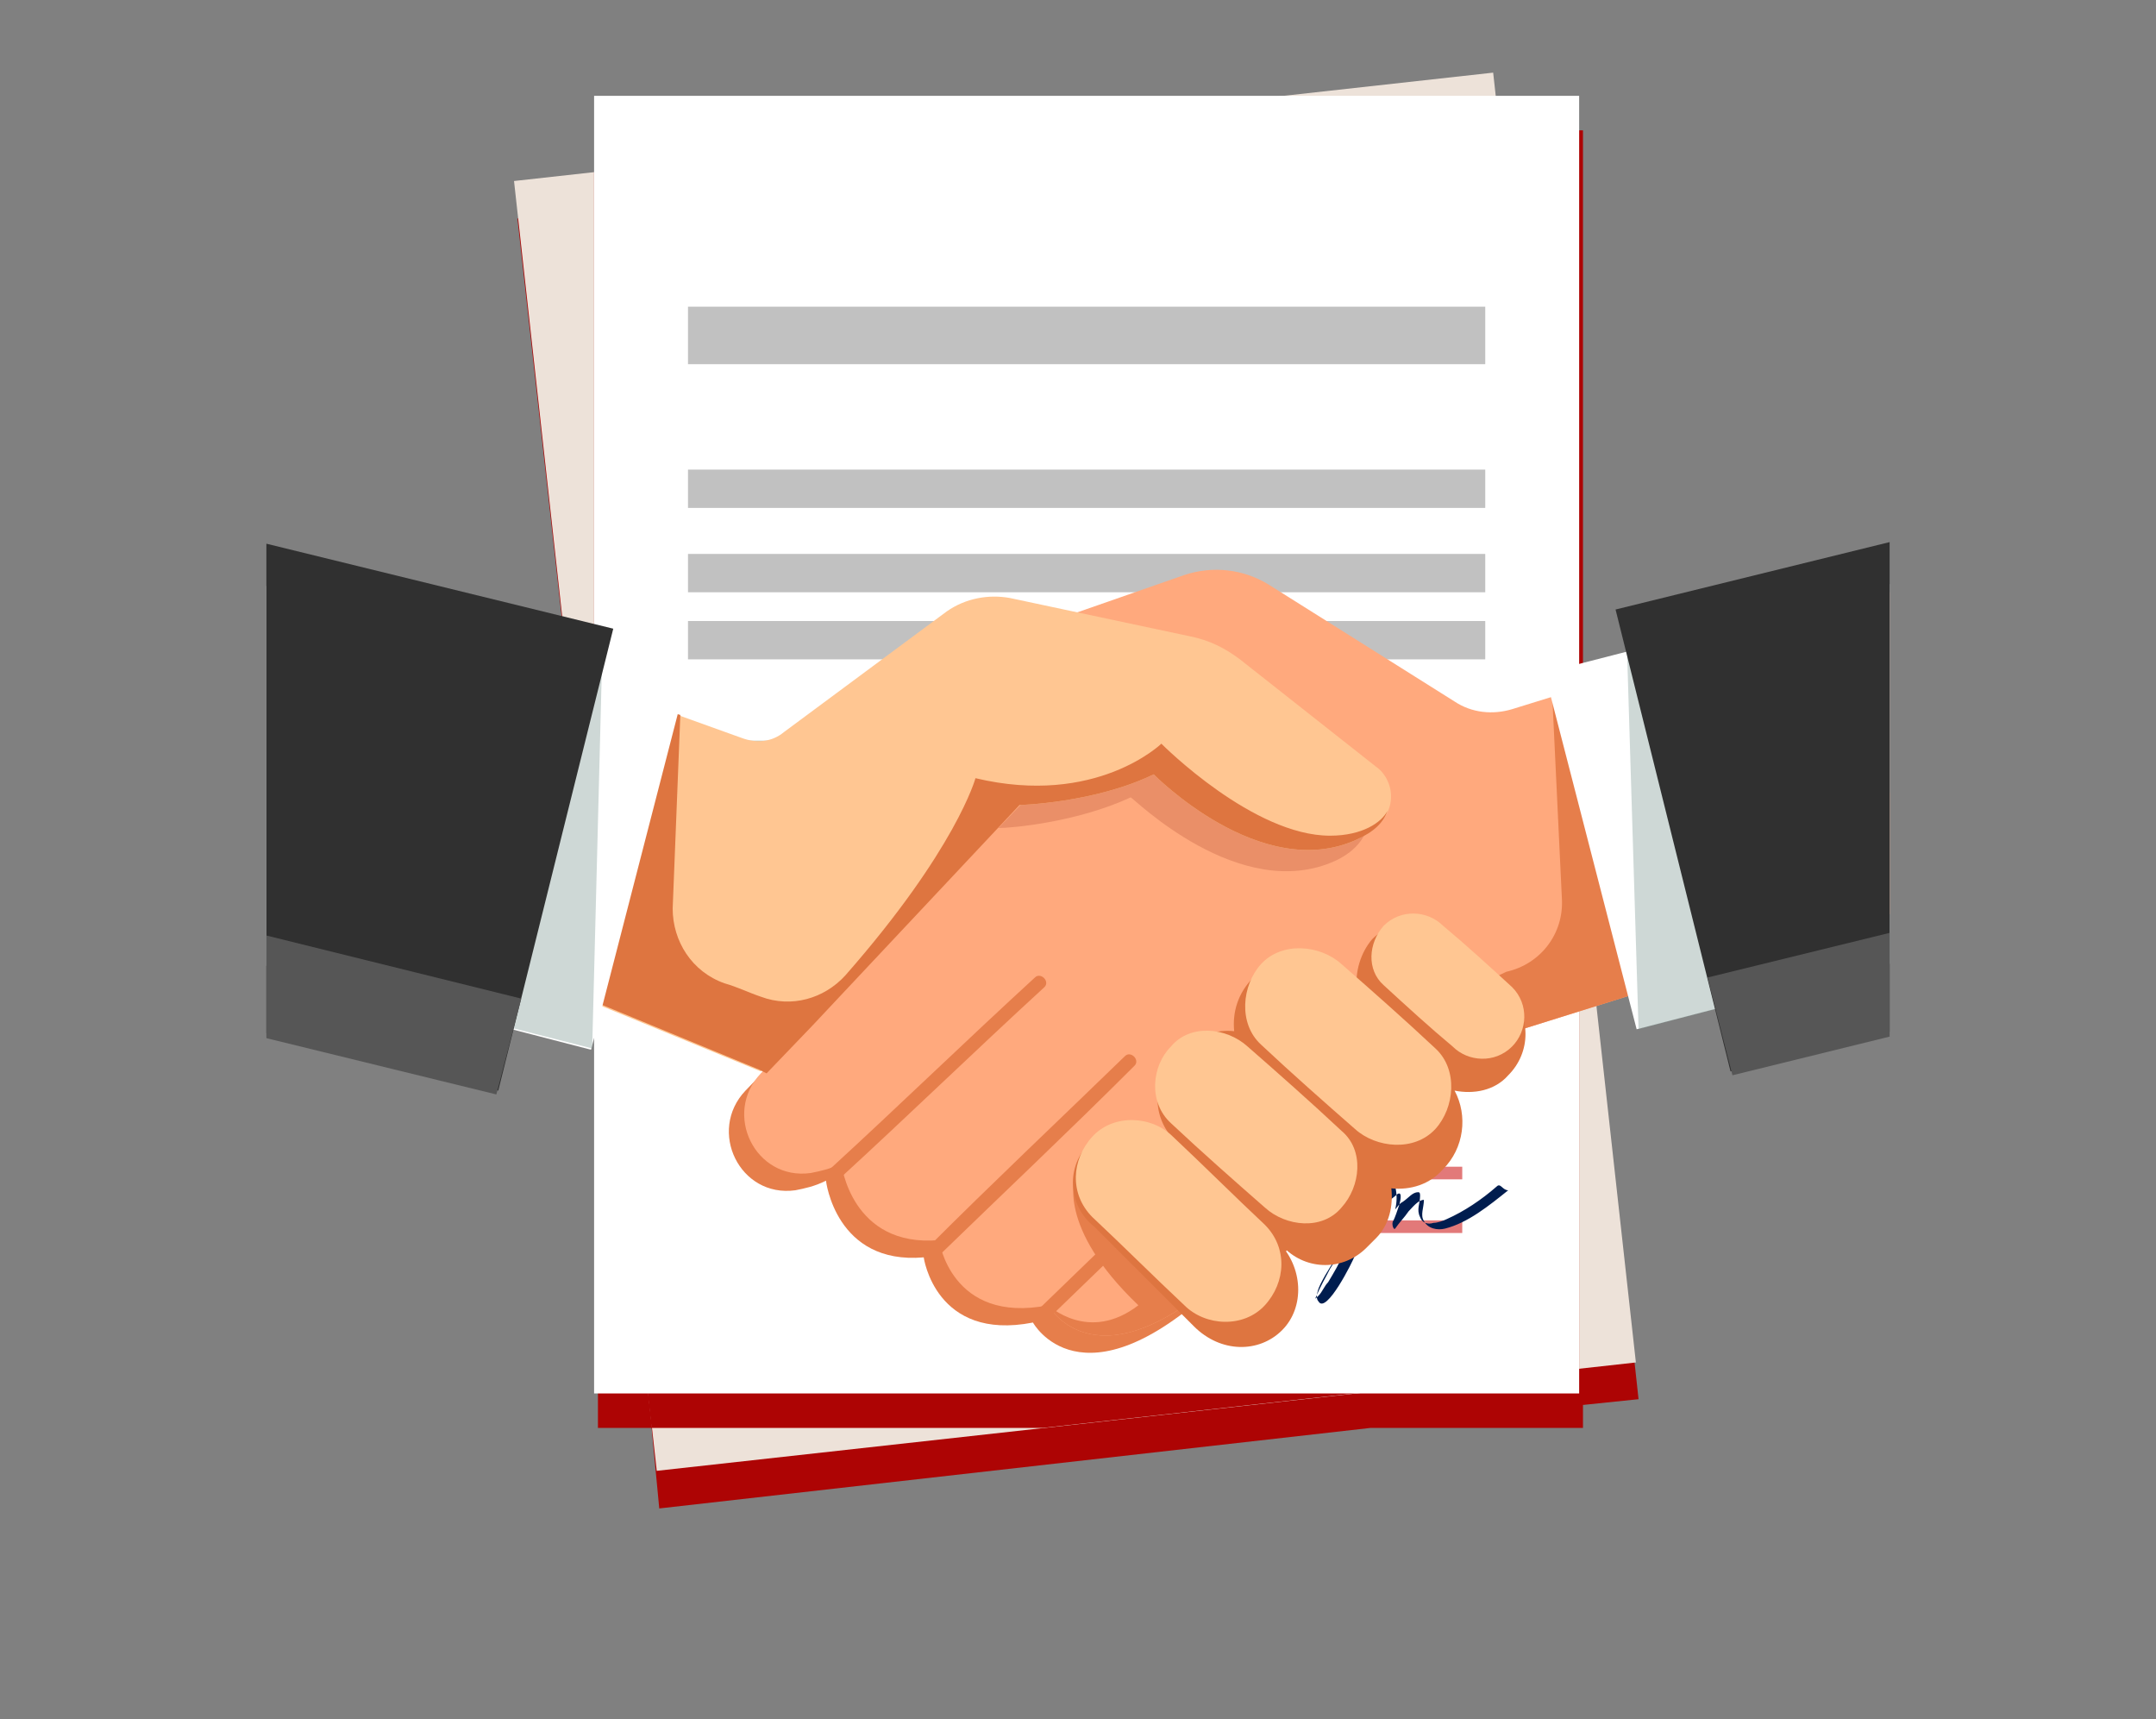 <?xml version="1.0" encoding="utf-8"?>
<!-- Generator: Adobe Illustrator 22.0.1, SVG Export Plug-In . SVG Version: 6.00 Build 0)  -->
<svg version="1.1" id="Layer_1" xmlns="http://www.w3.org/2000/svg" xmlns:xlink="http://www.w3.org/1999/xlink" x="0px" y="0px"
	 viewBox="0 0 112.5 89.7" style="enable-background:new 0 0 112.5 89.7;" xml:space="preserve">
<rect x="0" y="0" width="112.5" height="89.7" fill="#808080" stroke="none"/>
<style type="text/css">
	.st0{fill:#D1F2FF;}
	.st1{fill:#FF6800;}
	.st2{fill:#FFFFFF;}
	.st3{fill:#66D1FF;}
	.st4{fill:#00B3FF;}
	.st5{fill:#FFA466;}
	.st6{fill:#959595;}
	.st7{fill:#3C3C3B;}
	.st8{fill:#FFF0E6;}
	.st9{fill:#E27979;}
	.st10{fill:#AD0404;}
	.st11{fill:#303030;}
	.st12{fill:#F9B59D;}
	.st13{fill:#E2E3E4;}
	.st14{fill:#FFCAB3;}
	.st15{fill:#FAFEFF;}
	.st16{fill:#F2F2F2;stroke:#828181;stroke-width:0.3;stroke-miterlimit:10;}
	.st17{fill:#EDE2D9;}
	.st18{fill:none;stroke:#C1C1C1;stroke-width:3;stroke-miterlimit:10;}
	.st19{fill:none;stroke:#C1C1C1;stroke-width:2;stroke-miterlimit:10;}
	.st20{fill:none;stroke:#E27979;stroke-width:0.659;stroke-miterlimit:10;}
	.st21{fill:#001D4F;}
	.st22{clip-path:url(#SVGID_2_);}
	.st23{fill:none;stroke:#B9C9BC;stroke-width:0.916;stroke-miterlimit:10;}
	.st24{fill:#E67E4B;}
	.st25{fill:#FFA97D;}
	.st26{fill:#EA8F68;}
	.st27{fill:#FFC692;}
	.st28{fill:#DE7540;}
	.st29{opacity:0.4;fill:#869E9A;}
	.st30{fill:#565656;}
	.st31{fill:none;stroke:#AD0404;stroke-miterlimit:10;}
</style>
<g>
	<polygon class="st10" points="82.6,73.3 85.5,73 82.6,46.4 82.6,6.8 78.2,6.8 78.1,5.7 67.8,6.8 31.2,6.8 31.2,10.9 27,11.4 
		31.2,49.2 31.2,74.5 34,74.5 34.4,78.7 71.5,74.5 82.6,74.5 	"/>
	
		<rect x="30.4" y="6.4" transform="matrix(0.994 -0.11 0.11 0.994 -4.1 6.426)" class="st17" width="51.4" height="67.7"/>
	<polygon class="st10" points="50.6,6.8 31,9 31,47.3 34,74.5 54.4,74.5 82.4,71.4 82.4,44.5 78.2,6.8 	"/>
	<rect x="31" y="5" class="st2" width="51.4" height="67.7"/>
	<line class="st18" x1="35.9" y1="17.5" x2="77.5" y2="17.5"/>
	<line class="st19" x1="35.9" y1="29.9" x2="77.5" y2="29.9"/>
	<line class="st19" x1="35.9" y1="25.5" x2="77.5" y2="25.5"/>
	<line class="st19" x1="35.9" y1="33.4" x2="77.5" y2="33.4"/>
	<line class="st20" x1="66.9" y1="64" x2="76.3" y2="64"/>
	<line class="st20" x1="66.9" y1="61.2" x2="76.3" y2="61.2"/>
	<g>
		<path class="st21" d="M78.1,61.9c-0.8,0.7-1.7,1.3-2.6,1.7c-0.2,0.1-0.5,0.2-0.7,0.2c-0.3,0.1-0.6,0-0.7-0.3c-0.2-0.4,0-0.7,0-1.1
			c0-0.1,0-0.2-0.1-0.2c-0.3,0-0.5,0.3-0.8,0.5c-0.2,0.1-0.3,0.3-0.4,0.4c0.1-0.4,0.1-0.8,0-1.2c0,0-0.1-0.1-0.1-0.1
			c-0.6,0.4-1.1,1-1.6,1.5c-0.1,0.1-0.2,0.3-0.3,0.4c0,0,0-0.1,0-0.1c0.1-0.1,0.3-0.2,0.3-0.4c0.2-0.4,0.4-0.9,0.2-1.3
			c-0.3-0.6-1-0.2-1.3,0.1c-0.1,0.1,0,0.5,0.1,0.4c0.1-0.1,0.5-0.5,0.8-0.4c0.1,0.2,0.2,0.4,0.3,0.5c0,0.1-0.1,0.1-0.1,0.2
			c-0.1,0.2-0.2,0.3-0.3,0.4c-0.1,0.1-0.2,0.2-0.3,0.2c0,0-0.1,0-0.1,0c0,0,0,0,0,0c0,0-0.1,0-0.1,0c-0.4,0-0.3-0.6-0.2-0.9
			c0-0.1,0-0.5-0.1-0.3c-0.1,0.2-0.3,0.4-0.4,0.6c-0.2,0.2-0.6,0.6-0.9,0.7c-0.1,0-0.3,0-0.3-0.2c0-0.1,0.1-0.2,0.1-0.3
			c0.1-0.3,0.2-0.5,0.3-0.8c0-0.1,0-0.3-0.1-0.3c-0.3,0-0.8,0.2-1.1,0.3c-0.3,0.1-0.5,0.2-0.8,0.3c0-0.1,0-0.2,0-0.3
			c0-0.9-0.2-1.9,0.1-2.7c0.2-0.5,0.5-0.7,1-0.8c0.2-0.1,0.9-0.3,1.2-0.1c0,0.1,0.1,0.1,0.1,0.1c0,0,0,0,0,0c0.2,0,0.1-0.3,0.1-0.4
			c-0.2-0.3-1-0.2-1.3-0.1c-0.5,0.1-0.9,0.3-1.2,0.8c-0.6,1.1-0.1,2.4-0.2,3.6c-0.1,0-0.2,0.1-0.3,0.1c-0.7,0.4-1.5,0.8-2.1,1.4
			c-0.4,0.3-0.8,0.9-0.6,1.4c0.2,0.6,0.8,0.4,1.2,0.3c1.1-0.4,1.8-1.6,2-2.8c0.3-0.1,0.5-0.2,0.8-0.3c0.2-0.1,0.6-0.3,0.9-0.3
			c-0.2,0.5-0.6,1.2-0.2,1.6c0.4,0.4,1.1-0.3,1.5-0.8c0,0.3,0,0.6,0.2,0.7c0.2,0.1,0.5,0.1,0.7,0c0.1,0,0.1,0.1,0.2,0.2
			c-0.3,0.4-0.6,0.8-0.9,1.2c-0.4,0.6-0.8,1.2-1.1,1.8c-0.1,0.2-0.3,0.7-0.1,0.9c0.4,0.7,1.8-2.1,1.9-2.4c0.1-0.2,0.3-0.8,0.4-1.3
			c0.2-0.2,0.4-0.5,0.6-0.7c0.3-0.4,0.7-0.8,1.1-1.1c0.4-0.4,0.3,0.2,0.2,0.5c-0.1,0.3-0.2,0.6-0.3,0.8c-0.1,0.1,0,0.5,0.1,0.4
			c0.2-0.3,0.5-0.6,0.7-0.9c0.2-0.2,0.5-0.6,0.8-0.6c0,0.4-0.2,0.8,0,1.1c0.2,0.4,0.7,0.5,1.1,0.4c1.2-0.3,2.3-1.2,3.3-2
			C78.4,62.1,78.3,61.7,78.1,61.9z M66.1,63.2c-0.2,0.8-0.7,1.5-1.4,2c-0.3,0.2-0.7,0.4-1,0.4c-0.7-0.1,0-0.8,0.2-1
			c0.6-0.5,1.3-1,2-1.3C66,63.2,66.1,63.2,66.1,63.2C66.1,63.2,66.1,63.2,66.1,63.2z M70.1,65.4c-0.2,0.5-0.5,1-0.8,1.5
			c-0.2,0.2-0.3,0.5-0.5,0.7c-0.2,0.2-0.2,0.2-0.1,0c0.2-0.5,0.5-1,0.7-1.4c0.3-0.5,0.7-1,1-1.4C70.2,65,70.1,65.4,70.1,65.4z"/>
		<path class="st21" d="M68.4,60.9c-0.1,0.3,0,0.5,0.2,0.7c0.1,0.1,0.2-0.2,0.1-0.3c0,0-0.1-0.1-0.1-0.1c0,0,0,0,0,0
			c0,0,0.1-0.1,0.1-0.1c0.1-0.1,0.2-0.2,0.4-0.2c0.1,0,0.1-0.4,0-0.4C68.8,60.5,68.5,60.7,68.4,60.9z"/>
	</g>
	<g>
		<defs>
			<rect id="SVGID_1_" x="13.9" y="6.8" width="84.7" height="69.1"/>
		</defs>
		<clipPath id="SVGID_2_">
			<use xlink:href="#SVGID_1_"  style="overflow:visible;"/>
		</clipPath>
		<g class="st22">
			<line class="st23" x1="29.4" y1="39.1" x2="84.3" y2="39.1"/>
			<path class="st24" d="M55.8,39.4L38.9,56.9c-2,2.1-0.3,5.6,2.6,5.2c0.5-0.1,1-0.2,1.6-0.5c0,0,0.5,4.4,5.1,4c0,0,0.6,4.4,5.7,3.4
				c0,0,2.5,4.6,9.5-1.9c3.5-3.2,14.9-12.4,14.9-12.4L55.8,39.4z"/>
			<path class="st25" d="M104.1,29.2L78.9,37c-1,0.3-2.1,0.2-3-0.4l-9.7-6.1c-1.3-0.8-2.9-1-4.4-0.5l-10.9,3.8l5.7,4.6L39.7,56
				c-2,2.1-0.3,5.6,2.6,5.2c0.5-0.1,1-0.2,1.6-0.5c0,0,0.5,4.4,5.1,4c0,0,0.6,4.4,5.7,3.4c0,0,2.5,4.6,9.5-1.9
				c3.5-3.2,14.9-12.4,14.9-12.4l29.4-9.2L104.1,29.2z"/>
			<path class="st26" d="M69.7,44.9c2.3-1.1,1.9-3.1,1-3.8l-7.1-5.6c-0.8-0.6-1.6-1-2.6-1.2l-7.1-1.5l-2.9,1l5.7,4.6l-4.6,4.8
				c0.7,0,4.1-0.3,6.9-1.6C59.1,41.6,64.7,47.2,69.7,44.9z"/>
			<path class="st27" d="M71.8,40l-7.1-5.6c-0.8-0.6-1.6-1-2.6-1.2l-9.4-2c-1.1-0.2-2.3,0-3.3,0.7l-8.5,6.3
				c-0.6,0.5-1.4,0.6-2.2,0.3l-12.8-4.6l-1.3,15.8l15.1,6.2L53.2,42c0,0,3.9-0.1,7-1.6c0,0,5.6,5.7,10.6,3.4
				C73.2,42.7,72.8,40.7,71.8,40z"/>
			<path class="st28" d="M69.4,43.6c-4,0-8.7-4.7-8.8-4.8c0,0-3.4,3.3-9.7,1.8c0,0-1,3.7-6.8,10.3c-1.1,1.2-2.8,1.7-4.4,1.1
				c-0.6-0.2-1.2-0.5-1.9-0.7c-1.7-0.6-2.7-2.2-2.7-3.9l0.4-10.1c-4.5-1.5-10.5,9.4-10.3,7.3l-0.4,5.1l14.8,6.1c0,0,0,0,0,0l0.4,0.2
				l0,0l0,0l2.4-2.5L53.2,42c0,0,3.9-0.1,7-1.6c0,0,5.6,5.7,10.6,3.4c0.9-0.4,1.4-0.9,1.6-1.5C72.1,42.9,71.1,43.6,69.4,43.6z"/>
			<path class="st24" d="M59.4,68.1c-4.3-4.1-3.3-6.7-3.3-6.7l22.5-10.7l0,0c1.8-0.4,3-2,2.9-3.8L81,36.4l27.4,7.7l0.1,0.5
				l-29.4,9.2c0,0-11.4,9.3-14.9,12.4c-7,6.5-9.5,1.9-9.5,1.9S56.8,70.1,59.4,68.1z"/>
			<g>
				<path class="st24" d="M43.8,61.5c3.6-3.3,7.1-6.7,10.7-10c0.3-0.3-0.2-0.8-0.5-0.5c-3.6,3.3-7.1,6.7-10.7,10
					C43,61.4,43.5,61.8,43.8,61.5L43.8,61.5z"/>
			</g>
			<g>
				<path class="st24" d="M48.9,65.6c3.4-3.3,6.9-6.6,10.3-10c0.3-0.3-0.2-0.8-0.5-0.5c-3.4,3.3-6.9,6.6-10.3,10
					C48.1,65.4,48.6,65.9,48.9,65.6L48.9,65.6z"/>
			</g>
			<g>
				<path class="st24" d="M54.6,68.9c3-2.9,6.1-5.9,9.1-8.8c0.3-0.3-0.2-0.8-0.5-0.5c-3,2.9-6.1,5.9-9.1,8.8
					C53.9,68.8,54.3,69.2,54.6,68.9L54.6,68.9z"/>
			</g>
			<path class="st28" d="M56.9,59.6L56.9,59.6c1.2-1.3,3.3-1.2,4.6,0.1l-0.2-0.2c-1.2-1.2-1.2-3.1,0-4.3l0.5-0.5
				c0.7-0.7,1.7-1,2.6-0.9c-0.1-1,0.2-2,1-2.8l0,0c1.3-1.4,3.5-1.4,4.8,0l0.6,0.6c-0.1-0.9,0.2-1.9,0.8-2.6c1.2-1.2,3.1-1.2,4.3,0
				l2.8,2.8c1.2,1.2,1.2,3.1,0,4.3c-0.7,0.8-1.8,1-2.8,0.8c0.7,1.3,0.5,3-0.6,4.1l0,0c-0.7,0.8-1.7,1.1-2.7,1
				c0.1,0.9-0.1,1.9-0.8,2.6l-0.5,0.5c-1.2,1.2-3.1,1.2-4.3,0l-2.9-2.9l2.6,2.6c1.3,1.3,1.4,3.4,0.2,4.6l0,0
				c-1.2,1.2-3.2,1.2-4.6-0.2l-5.2-5.2C55.7,62.9,55.6,60.8,56.9,59.6z"/>
			<polygon class="st2" points="110.1,47.3 85.4,53.7 80.6,35.1 112.1,27 			"/>
			
				<rect x="7.9" y="25.1" transform="matrix(0.25 -0.968 0.968 0.25 -26.89 48.016)" class="st2" width="19.2" height="32.5"/>
			<g>
				<path class="st28" d="M67.1,64.8c-1.9-1.9-3.8-3.8-5.7-5.7c-0.3-0.3-0.8,0.2-0.5,0.5c1.9,1.9,3.8,3.8,5.7,5.7
					C67,65.6,67.4,65.1,67.1,64.8L67.1,64.8z"/>
			</g>
			<polygon class="st29" points="6.2,48.4 30.9,54.7 31.4,35.1 0.4,42.4 			"/>
			<polygon class="st11" points="-2.7,24.3 -2.7,49.8 26,56.9 32,32.8 			"/>
			<polygon class="st29" points="110.1,47.3 85.5,53.7 84.9,34 106.3,39.1 			"/>
			<polygon class="st30" points="-2.7,44.7 -2.7,50.1 25.9,57.1 27.2,52.1 			"/>
			<polygon class="st11" points="115.2,24.2 84.3,31.8 90.3,55.9 115.2,49.7 			"/>
			<polygon class="st30" points="115.2,44.6 89.1,51 90.4,56.1 115.2,50 			"/>
			<g>
				<path class="st27" d="M57,63.5c1.6,1.5,3.2,3.1,4.8,4.6c1.1,1.1,3.1,1.2,4.2,0c1.1-1.2,1.2-3,0-4.2c-1.6-1.5-3.2-3.1-4.8-4.6
					c-1.1-1.1-3.1-1.2-4.2,0C55.9,60.5,55.8,62.3,57,63.5L57,63.5z"/>
			</g>
			<g>
				<path class="st27" d="M61.1,58.6c1.6,1.5,3.3,3,4.9,4.4c1.1,1,3,1.2,4,0c1-1.1,1.2-3,0-4c-1.6-1.5-3.3-3-4.9-4.4
					c-1.1-1-3-1.2-4,0C60.1,55.6,59.9,57.5,61.1,58.6L61.1,58.6z"/>
			</g>
			<g>
				<path class="st27" d="M65.8,54.5c1.6,1.5,3.3,3,4.9,4.4c1.1,1,3.1,1.2,4.2,0c1-1.1,1.2-3.1,0-4.2c-1.6-1.5-3.3-3-4.9-4.4
					c-1.1-1-3.1-1.2-4.2,0C64.8,51.4,64.6,53.4,65.8,54.5L65.8,54.5z"/>
			</g>
			<g>
				<path class="st27" d="M72.2,51.4c1.2,1.1,2.4,2.2,3.6,3.2c0.8,0.8,2.2,0.9,3.1,0c0.8-0.8,0.9-2.2,0-3.1
					c-1.2-1.1-2.4-2.2-3.6-3.2c-0.8-0.8-2.2-0.9-3.1,0C71.4,49.2,71.3,50.6,72.2,51.4L72.2,51.4z"/>
			</g>
		</g>
	</g>
</g>
</svg>

